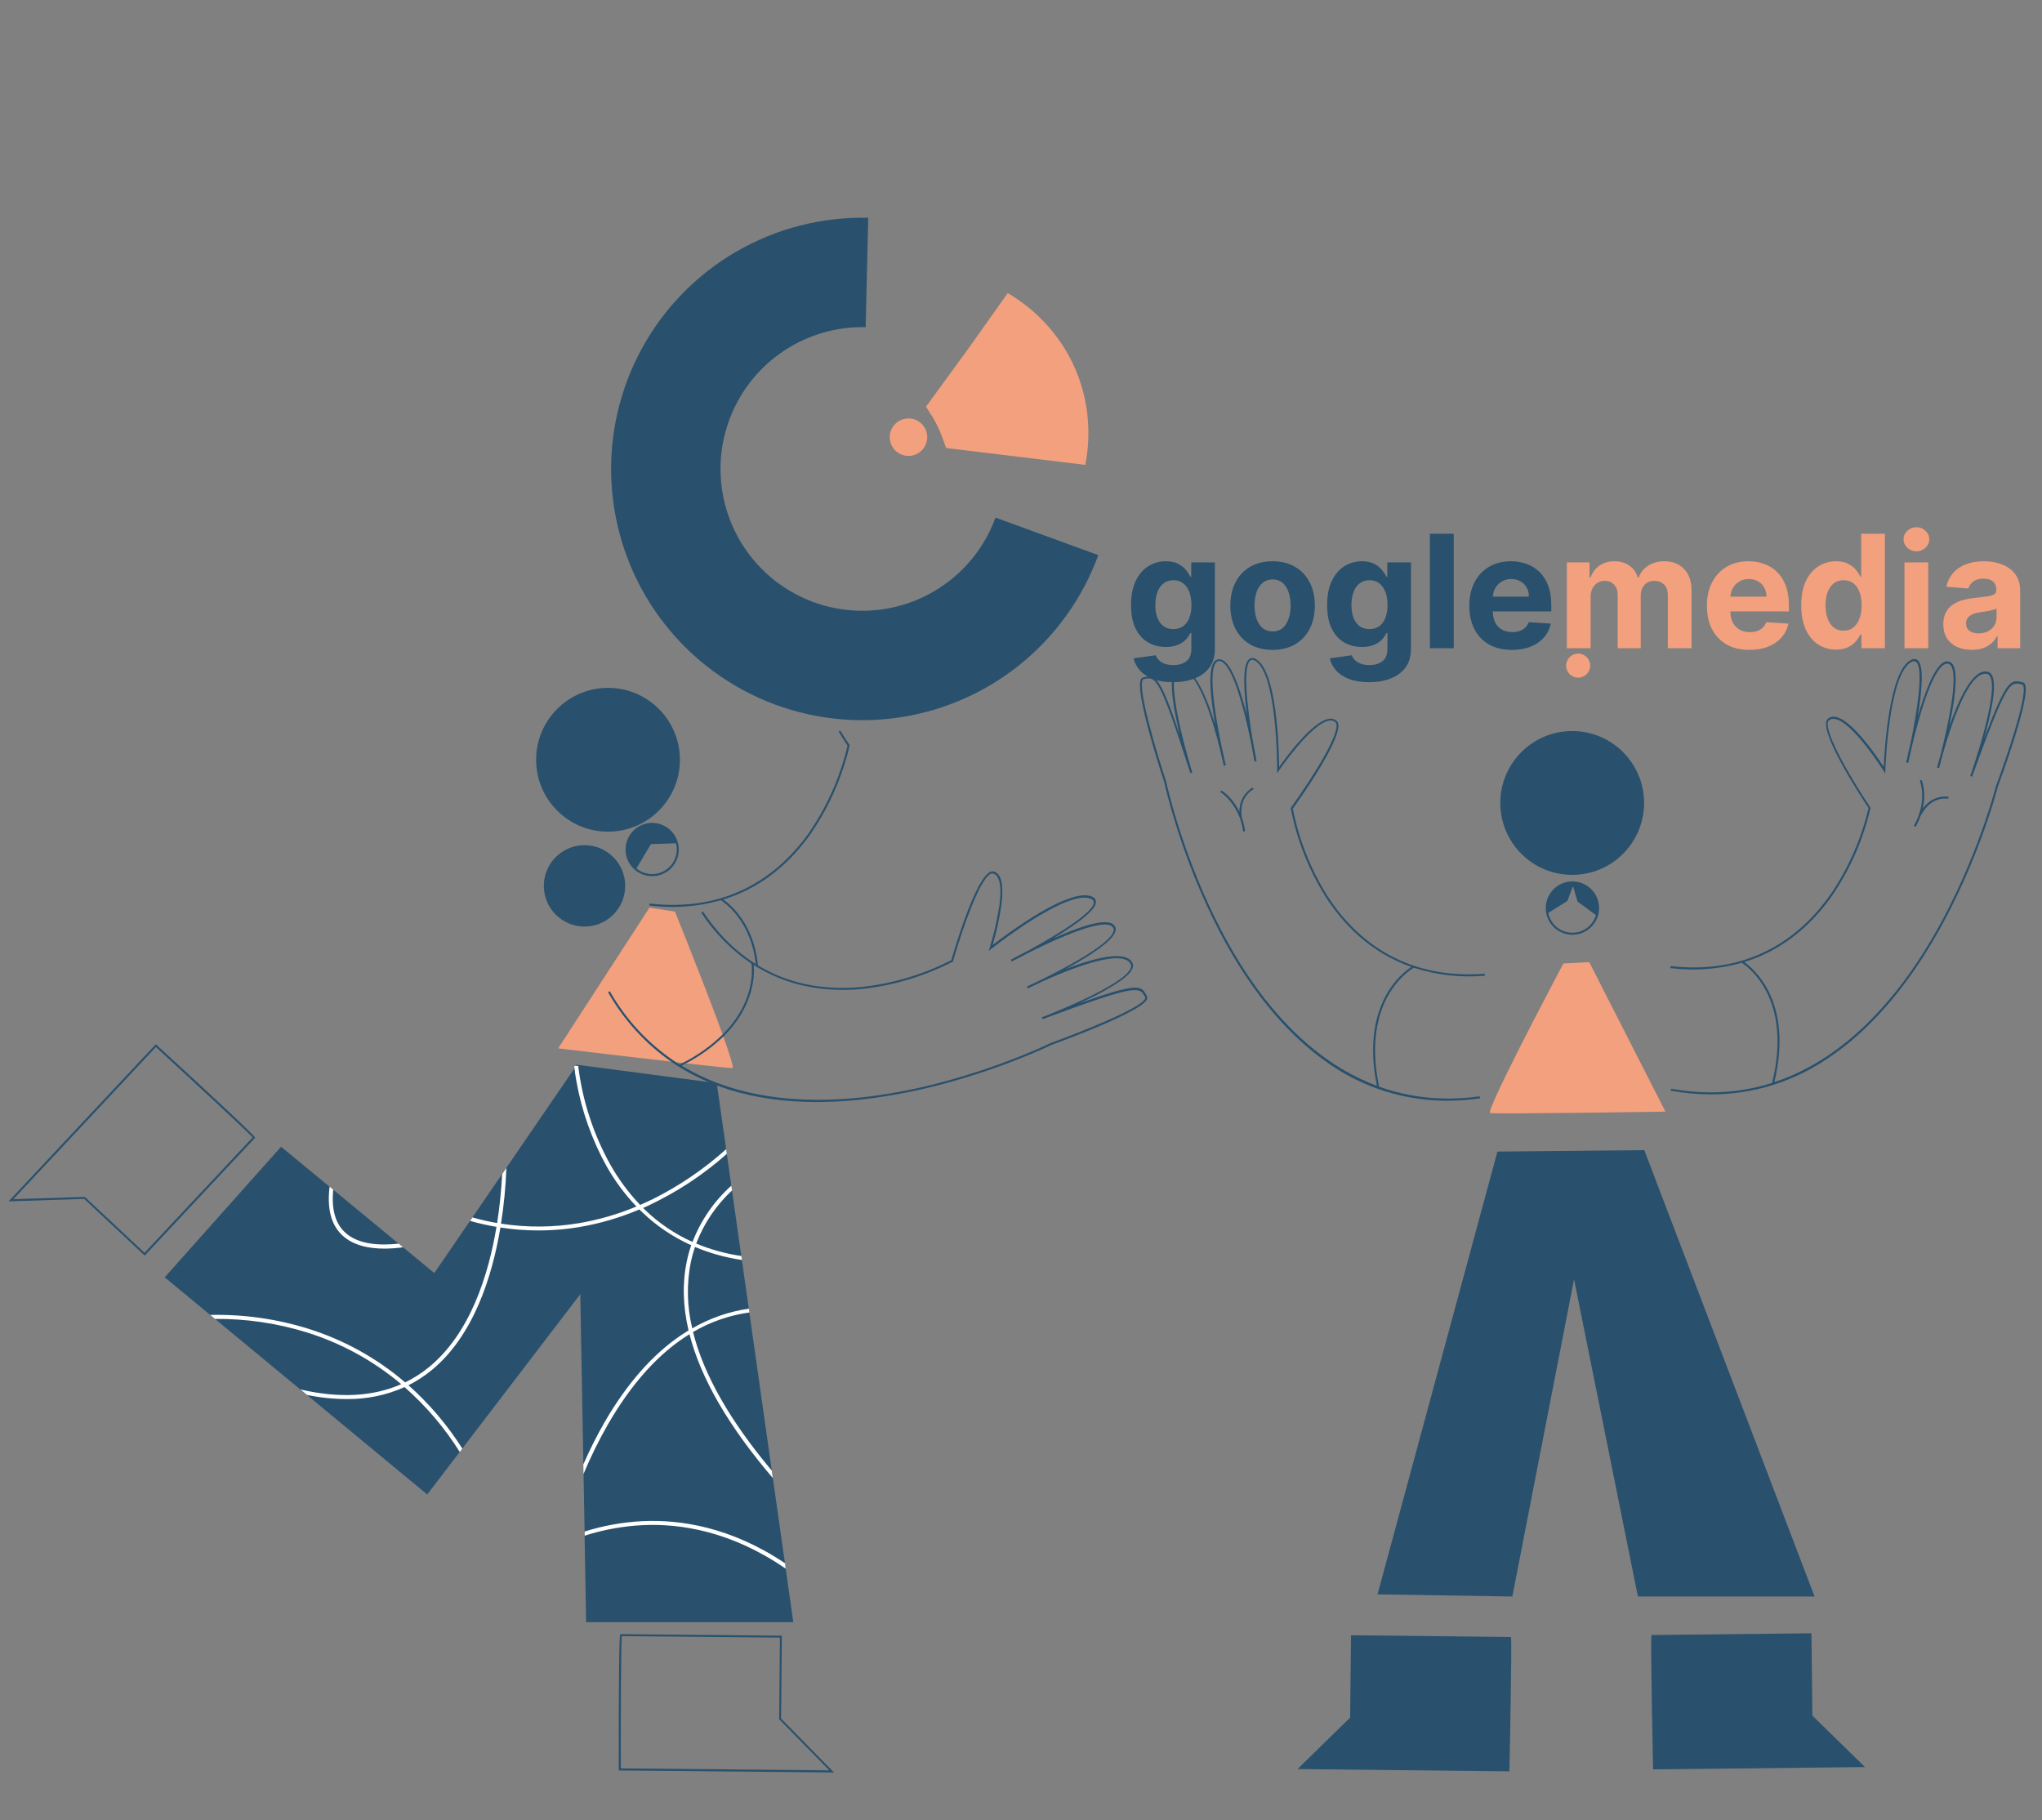 <svg width="763" height="680" viewBox="0 0 763 680" fill="none" xmlns="http://www.w3.org/2000/svg">
    <rect x="0" y="0" width="763" height="680" fill="#808080" stroke="none"/>
    <path d="M410.382 207.404C404.462 223.618 394.185 237.885 380.682 248.638C367.179 259.39 350.973 266.211 333.845 268.351C316.717 270.49 299.331 267.866 283.598 260.765C267.865 253.665 254.395 242.363 244.668 228.104C234.941 213.844 229.335 197.179 228.465 179.94C227.595 162.7 231.496 145.555 239.738 130.389C247.981 115.223 260.245 102.624 275.184 93.976C290.122 85.328 307.156 80.966 324.412 81.371L323.453 122.237C313.712 122.008 304.096 124.47 295.663 129.352C287.23 134.234 280.307 141.347 275.654 149.908C271.001 158.47 268.799 168.148 269.29 177.88C269.781 187.612 272.946 197.02 278.437 205.069C283.928 213.119 291.532 219.499 300.413 223.507C309.295 227.515 319.11 228.997 328.779 227.789C338.447 226.582 347.596 222.731 355.219 216.661C362.841 210.591 368.642 202.537 371.984 193.384L410.382 207.404Z" fill="#29506D"/>
    <path d="M376.553 109.496C387.643 116.067 396.247 125.578 401.377 136.934C406.506 148.291 407.952 161.032 405.548 173.691L353.51 167.39C352.443 164.403 351.921 162.748 350.608 159.843C349.296 156.937 347.53 154.33 345.987 151.965L361.865 130.192L376.553 109.496Z" fill="#F2A07D"/>
    <circle cx="339.453" cy="163.336" r="7.005" transform="rotate(-26.002 339.453 163.336)" fill="#F2A07D"/>
    <path d="M438.257 254.882C435.375 254.882 432.905 254.485 430.844 253.692C428.798 252.912 427.169 251.847 425.958 250.497C424.747 249.147 423.961 247.629 423.599 245.945L431.826 244.838C432.076 245.479 432.473 246.077 433.016 246.634C433.559 247.191 434.276 247.636 435.167 247.971C436.071 248.319 437.171 248.493 438.466 248.493C440.401 248.493 441.995 248.019 443.247 247.073C444.514 246.14 445.148 244.574 445.148 242.375V236.507H444.772C444.382 237.398 443.797 238.24 443.018 239.034C442.238 239.827 441.236 240.474 440.011 240.976C438.786 241.477 437.324 241.727 435.626 241.727C433.218 241.727 431.025 241.17 429.049 240.057C427.086 238.929 425.52 237.21 424.35 234.899C423.195 232.575 422.617 229.637 422.617 226.088C422.617 222.454 423.209 219.42 424.392 216.984C425.575 214.548 427.148 212.724 429.111 211.513C431.088 210.302 433.253 209.696 435.605 209.696C437.401 209.696 438.904 210.002 440.115 210.615C441.326 211.214 442.301 211.965 443.039 212.87C443.79 213.761 444.368 214.638 444.772 215.501H445.106V210.114H453.938V242.5C453.938 245.228 453.27 247.511 451.934 249.349C450.597 251.186 448.746 252.564 446.38 253.483C444.027 254.416 441.319 254.882 438.257 254.882ZM438.445 235.045C439.879 235.045 441.09 234.69 442.078 233.98C443.08 233.257 443.846 232.226 444.375 230.89C444.918 229.54 445.189 227.925 445.189 226.046C445.189 224.167 444.925 222.538 444.396 221.16C443.867 219.768 443.101 218.689 442.099 217.923C441.097 217.158 439.879 216.775 438.445 216.775C436.983 216.775 435.751 217.172 434.749 217.965C433.747 218.745 432.988 219.83 432.473 221.222C431.958 222.614 431.7 224.222 431.7 226.046C431.7 227.897 431.958 229.498 432.473 230.848C433.002 232.185 433.761 233.222 434.749 233.96C435.751 234.683 436.983 235.045 438.445 235.045ZM475.508 242.813C472.265 242.813 469.46 242.124 467.093 240.746C464.741 239.354 462.924 237.419 461.643 234.941C460.363 232.449 459.722 229.561 459.722 226.276C459.722 222.962 460.363 220.067 461.643 217.589C462.924 215.097 464.741 213.162 467.093 211.784C469.46 210.392 472.265 209.696 475.508 209.696C478.752 209.696 481.55 210.392 483.902 211.784C486.269 213.162 488.092 215.097 489.373 217.589C490.654 220.067 491.294 222.962 491.294 226.276C491.294 229.561 490.654 232.449 489.373 234.941C488.092 237.419 486.269 239.354 483.902 240.746C481.55 242.124 478.752 242.813 475.508 242.813ZM475.55 235.922C477.025 235.922 478.257 235.505 479.246 234.67C480.234 233.82 480.979 232.665 481.48 231.203C481.995 229.742 482.253 228.078 482.253 226.213C482.253 224.348 481.995 222.684 481.48 221.222C480.979 219.761 480.234 218.605 479.246 217.756C478.257 216.907 477.025 216.482 475.55 216.482C474.06 216.482 472.808 216.907 471.791 217.756C470.789 218.605 470.03 219.761 469.515 221.222C469.014 222.684 468.764 224.348 468.764 226.213C468.764 228.078 469.014 229.742 469.515 231.203C470.03 232.665 470.789 233.82 471.791 234.67C472.808 235.505 474.06 235.922 475.55 235.922ZM511.527 254.882C508.646 254.882 506.175 254.485 504.115 253.692C502.068 252.912 500.44 251.847 499.229 250.497C498.017 249.147 497.231 247.629 496.869 245.945L505.096 244.838C505.347 245.479 505.743 246.077 506.286 246.634C506.829 247.191 507.546 247.636 508.437 247.971C509.342 248.319 510.441 248.493 511.736 248.493C513.671 248.493 515.265 248.019 516.518 247.073C517.785 246.14 518.418 244.574 518.418 242.375V236.507H518.042C517.652 237.398 517.068 238.24 516.288 239.034C515.509 239.827 514.506 240.474 513.281 240.976C512.056 241.477 510.595 241.727 508.896 241.727C506.488 241.727 504.296 241.17 502.319 240.057C500.356 238.929 498.79 237.21 497.621 234.899C496.465 232.575 495.888 229.637 495.888 226.088C495.888 222.454 496.479 219.42 497.662 216.984C498.846 214.548 500.419 212.724 502.382 211.513C504.358 210.302 506.523 209.696 508.875 209.696C510.671 209.696 512.175 210.002 513.386 210.615C514.597 211.214 515.571 211.965 516.309 212.87C517.061 213.761 517.638 214.638 518.042 215.501H518.376V210.114H527.209V242.5C527.209 245.228 526.54 247.511 525.204 249.349C523.868 251.186 522.016 252.564 519.65 253.483C517.297 254.416 514.59 254.882 511.527 254.882ZM511.715 235.045C513.149 235.045 514.36 234.69 515.348 233.98C516.351 233.257 517.116 232.226 517.645 230.89C518.188 229.54 518.46 227.925 518.46 226.046C518.46 224.167 518.195 222.538 517.666 221.16C517.137 219.768 516.372 218.689 515.369 217.923C514.367 217.158 513.149 216.775 511.715 216.775C510.254 216.775 509.022 217.172 508.019 217.965C507.017 218.745 506.258 219.83 505.743 221.222C505.228 222.614 504.971 224.222 504.971 226.046C504.971 227.897 505.228 229.498 505.743 230.848C506.272 232.185 507.031 233.222 508.019 233.96C509.022 234.683 510.254 235.045 511.715 235.045ZM543.182 199.423V242.187H534.287V199.423H543.182ZM564.924 242.813C561.625 242.813 558.785 242.145 556.405 240.808C554.039 239.458 552.215 237.551 550.934 235.087C549.654 232.609 549.013 229.679 549.013 226.296C549.013 222.997 549.654 220.102 550.934 217.61C552.215 215.118 554.018 213.176 556.342 211.784C558.681 210.392 561.423 209.696 564.569 209.696C566.685 209.696 568.655 210.037 570.479 210.719C572.316 211.388 573.917 212.397 575.281 213.747C576.659 215.097 577.731 216.796 578.497 218.842C579.262 220.874 579.645 223.255 579.645 225.983V228.426H552.563V222.914H571.272C571.272 221.633 570.994 220.499 570.437 219.51C569.88 218.522 569.107 217.749 568.119 217.192C567.145 216.622 566.01 216.336 564.716 216.336C563.365 216.336 562.168 216.65 561.124 217.276C560.094 217.888 559.287 218.717 558.702 219.761C558.117 220.791 557.818 221.939 557.804 223.206V228.447C557.804 230.034 558.096 231.405 558.681 232.561C559.28 233.716 560.122 234.607 561.208 235.233C562.293 235.86 563.581 236.173 565.071 236.173C566.059 236.173 566.964 236.034 567.785 235.755C568.606 235.477 569.309 235.059 569.894 234.502C570.479 233.946 570.924 233.264 571.23 232.456L579.457 232.999C579.04 234.976 578.184 236.702 576.889 238.177C575.608 239.639 573.952 240.781 571.919 241.602C569.901 242.409 567.569 242.813 564.924 242.813Z" fill="#29506D"/>
    <path d="M585.45 242.187V210.114H593.928V215.773H594.304C594.972 213.893 596.085 212.411 597.644 211.325C599.204 210.239 601.069 209.696 603.24 209.696C605.44 209.696 607.312 210.246 608.857 211.346C610.403 212.432 611.433 213.907 611.948 215.773H612.282C612.936 213.935 614.119 212.466 615.831 211.367C617.558 210.253 619.597 209.696 621.95 209.696C624.942 209.696 627.372 210.65 629.237 212.557C631.116 214.45 632.056 217.137 632.056 220.617V242.187H623.181V222.371C623.181 220.589 622.708 219.253 621.762 218.362C620.815 217.471 619.632 217.025 618.212 217.025C616.597 217.025 615.337 217.54 614.432 218.571C613.528 219.587 613.075 220.93 613.075 222.601V242.187H604.452V222.183C604.452 220.61 603.999 219.357 603.094 218.424C602.203 217.492 601.027 217.025 599.565 217.025C598.577 217.025 597.686 217.276 596.893 217.777C596.113 218.264 595.494 218.953 595.034 219.844C594.575 220.721 594.345 221.751 594.345 222.935V242.187H585.45ZM653.699 242.813C650.399 242.813 647.56 242.145 645.179 240.808C642.813 239.458 640.989 237.551 639.709 235.087C638.428 232.609 637.788 229.679 637.788 226.296C637.788 222.997 638.428 220.102 639.709 217.61C640.989 215.118 642.792 213.176 645.117 211.784C647.455 210.392 650.198 209.696 653.344 209.696C655.46 209.696 657.429 210.037 659.253 210.719C661.09 211.388 662.691 212.397 664.055 213.747C665.434 215.097 666.505 216.796 667.271 218.842C668.037 220.874 668.419 223.255 668.419 225.983V228.426H641.337V222.914H660.046C660.046 221.633 659.768 220.499 659.211 219.51C658.654 218.522 657.882 217.749 656.893 217.192C655.919 216.622 654.784 216.336 653.49 216.336C652.14 216.336 650.942 216.65 649.898 217.276C648.868 217.888 648.061 218.717 647.476 219.761C646.892 220.791 646.592 221.939 646.578 223.206V228.447C646.578 230.034 646.871 231.405 647.455 232.561C648.054 233.716 648.896 234.607 649.982 235.233C651.068 235.86 652.355 236.173 653.845 236.173C654.833 236.173 655.738 236.034 656.559 235.755C657.381 235.477 658.084 235.059 658.668 234.502C659.253 233.946 659.698 233.264 660.005 232.456L668.232 232.999C667.814 234.976 666.958 236.702 665.663 238.177C664.383 239.639 662.726 240.781 660.694 241.602C658.675 242.409 656.343 242.813 653.699 242.813ZM686.043 242.709C683.607 242.709 681.4 242.082 679.424 240.829C677.461 239.563 675.902 237.704 674.746 235.254C673.605 232.79 673.034 229.77 673.034 226.192C673.034 222.517 673.626 219.461 674.809 217.025C675.992 214.575 677.565 212.745 679.528 211.534C681.505 210.309 683.669 209.696 686.022 209.696C687.818 209.696 689.314 210.002 690.511 210.615C691.722 211.214 692.697 211.965 693.435 212.87C694.186 213.761 694.757 214.638 695.147 215.501H695.418V199.423H704.292V242.187H695.523V237.05H695.147C694.729 237.941 694.138 238.825 693.372 239.702C692.62 240.565 691.639 241.282 690.428 241.852C689.231 242.423 687.769 242.709 686.043 242.709ZM688.862 235.63C690.295 235.63 691.507 235.24 692.495 234.461C693.497 233.667 694.263 232.561 694.792 231.141C695.335 229.721 695.606 228.057 695.606 226.15C695.606 224.243 695.342 222.587 694.813 221.181C694.284 219.775 693.518 218.689 692.516 217.923C691.514 217.158 690.295 216.775 688.862 216.775C687.4 216.775 686.168 217.172 685.166 217.965C684.164 218.758 683.405 219.858 682.89 221.264C682.375 222.67 682.117 224.299 682.117 226.15C682.117 228.016 682.375 229.665 682.89 231.099C683.419 232.519 684.177 233.632 685.166 234.44C686.168 235.233 687.4 235.63 688.862 235.63ZM711.606 242.187V210.114H720.501V242.187H711.606ZM716.074 205.979C714.752 205.979 713.617 205.541 712.671 204.664C711.738 203.773 711.272 202.708 711.272 201.469C711.272 200.244 711.738 199.193 712.671 198.316C713.617 197.425 714.752 196.98 716.074 196.98C717.397 196.98 718.524 197.425 719.457 198.316C720.404 199.193 720.877 200.244 720.877 201.469C720.877 202.708 720.404 203.773 719.457 204.664C718.524 205.541 717.397 205.979 716.074 205.979ZM736.772 242.792C734.726 242.792 732.903 242.437 731.302 241.727C729.701 241.003 728.434 239.938 727.501 238.532C726.583 237.113 726.123 235.345 726.123 233.229C726.123 231.447 726.45 229.951 727.105 228.739C727.759 227.528 728.65 226.554 729.777 225.816C730.905 225.078 732.186 224.522 733.619 224.146C735.067 223.77 736.584 223.505 738.171 223.352C740.037 223.157 741.54 222.976 742.682 222.809C743.823 222.628 744.651 222.364 745.166 222.016C745.681 221.668 745.939 221.153 745.939 220.471V220.345C745.939 219.023 745.521 218 744.686 217.276C743.865 216.552 742.696 216.19 741.178 216.19C739.577 216.19 738.304 216.545 737.357 217.255C736.41 217.951 735.784 218.828 735.478 219.886L727.251 219.218C727.668 217.269 728.49 215.585 729.715 214.165C730.94 212.731 732.52 211.631 734.455 210.866C736.403 210.086 738.659 209.696 741.22 209.696C743.002 209.696 744.707 209.905 746.336 210.323C747.978 210.74 749.433 211.388 750.7 212.265C751.98 213.142 752.99 214.269 753.728 215.647C754.465 217.011 754.834 218.647 754.834 220.554V242.187H746.398V237.739H746.148C745.633 238.741 744.944 239.625 744.081 240.391C743.218 241.143 742.18 241.734 740.969 242.166C739.758 242.583 738.359 242.792 736.772 242.792ZM739.32 236.653C740.628 236.653 741.784 236.396 742.786 235.881C743.788 235.352 744.575 234.642 745.146 233.751C745.716 232.86 746.002 231.851 746.002 230.723V227.32C745.723 227.501 745.34 227.668 744.853 227.821C744.38 227.96 743.844 228.092 743.245 228.217C742.647 228.329 742.048 228.433 741.45 228.531C740.851 228.614 740.308 228.691 739.821 228.76C738.777 228.913 737.865 229.157 737.086 229.491C736.306 229.825 735.701 230.278 735.269 230.848C734.837 231.405 734.622 232.101 734.622 232.936C734.622 234.148 735.06 235.073 735.937 235.714C736.828 236.34 737.956 236.653 739.32 236.653Z" fill="#F2A07D"/>
    <circle cx="589.686" cy="248.687" r="4.5" fill="#F2A07D"/>
    <path d="M556.792 415.848C558.793 416.324 622.298 415.328 622.298 415.328L615.158 401.314L604.918 381.231L600.076 371.74L599.236 370.089L596.12 363.952L595.748 363.208L593.844 359.489L588.638 359.75L584.176 359.973C584.176 359.973 582.435 363.253 579.825 368.222C579.713 368.437 579.609 368.653 579.49 368.869C577.571 372.514 575.244 376.976 572.797 381.692C571.057 385.062 569.272 388.558 567.546 391.972C561.329 404.334 555.885 415.625 556.792 415.848Z" fill="#F2A07D"/>
    <path d="M549.705 452.458L549.719 452.451L549.705 452.444V452.458Z" fill="#29506D"/>
    <path d="M464.074 305.652C464.629 307.258 465.025 308.915 465.256 310.598L464.513 310.702C463.935 305.95 461.832 301.513 458.518 298.058C457.767 297.26 456.92 296.558 455.997 295.967L456.369 295.328C457.139 295.807 457.859 296.363 458.518 296.986C460.44 298.791 461.997 300.947 463.107 303.339C463.042 301.514 463.466 299.706 464.336 298.101C465.206 296.496 466.489 295.153 468.053 294.212L468.387 294.874C468.119 294.993 462.631 297.886 464.074 305.652Z" fill="#29506D"/>
    <path d="M515.293 405.993C508.6 373.637 526.612 362.524 528.286 361.572C536.852 364.325 545.881 365.336 554.844 364.547L554.784 363.804C523.117 366.199 505.298 349.277 495.935 334.668C489.694 324.696 485.333 313.664 483.068 302.119C485.619 298.578 503.929 272.827 499.356 269.227C498.961 268.921 498.504 268.704 498.018 268.59C497.532 268.476 497.027 268.467 496.537 268.565C490.379 269.517 480.622 282.772 477.944 286.543C477.892 280.124 477.2 250.624 469.273 246.258C468.901 246.004 468.462 245.868 468.012 245.868C467.562 245.868 467.123 246.004 466.751 246.258C464.171 248.155 464.728 258.04 465.911 267.308C463.977 259.58 461.389 251.443 458.474 248.021C458.119 247.588 457.706 247.205 457.247 246.883C456.931 246.646 456.57 246.479 456.186 246.39C455.801 246.302 455.403 246.295 455.016 246.37C454.683 246.451 454.371 246.6 454.099 246.809C453.827 247.018 453.603 247.281 453.439 247.582C451.297 251.011 452.442 261.439 454.019 270.596C450.843 260.234 446.002 248.646 440.484 249.613C440.129 249.68 439.794 249.824 439.502 250.037C439.21 250.249 438.968 250.523 438.795 250.84C436.646 254.358 438.572 265.233 440.796 274.471C433.121 251.777 431.648 252.105 427.156 253.101C426.983 253.145 426.821 253.226 426.681 253.337C426.541 253.449 426.427 253.589 426.346 253.748C423.765 258.308 434.593 290.939 435.047 292.315C435.047 292.457 436.393 298.571 439.316 307.935C439.428 308.3 439.539 308.679 439.658 309.036C439.978 310.048 440.32 311.089 440.677 312.168C442.246 316.936 444.18 322.328 446.5 328.071C449.111 334.519 452.212 341.407 455.849 348.347C456.027 348.697 456.213 349.046 456.399 349.396C457.076 350.668 457.767 351.932 458.481 353.204C459.027 354.171 459.58 355.138 460.14 356.105C463.478 361.854 467.169 367.391 471.191 372.685C471.4 372.967 471.615 373.25 471.831 373.525C479.424 383.321 487.657 391.28 496.448 397.327C509.439 406.417 524.918 411.276 540.773 411.244C544.871 411.241 548.965 410.945 553.022 410.359L552.917 409.615C538.854 411.549 526.352 409.972 515.293 405.993ZM472.902 373.6L472.247 372.767C468.051 367.32 464.215 361.605 460.765 355.659C459.976 354.305 459.203 352.951 458.459 351.598C458.095 350.936 457.715 350.274 457.381 349.619C457.195 349.269 457.009 348.927 456.83 348.578C453.299 341.879 450.112 335.005 447.281 327.981C444.953 322.246 443.012 316.824 441.436 312.079C441.131 311.164 440.841 310.278 440.565 309.416C440.446 309.051 440.335 308.672 440.223 308.337C437.159 298.601 435.761 292.189 435.761 292.025C432.645 282.661 424.985 257.572 426.993 254.024C427.134 253.778 427.275 253.748 427.32 253.741C431.946 252.714 433.047 252.469 444.767 288.842L445.511 288.619C445.414 288.306 435.761 257.222 439.465 251.138C439.586 250.912 439.755 250.715 439.961 250.562C440.166 250.409 440.403 250.303 440.655 250.252C447.467 249.085 453.528 270.336 456.035 280.675C456.696 283.717 457.195 285.792 457.277 286.112L458.02 285.948C457.953 285.599 457.515 283.456 456.763 280.377C454.748 270.953 451.282 252.439 454.123 247.887C454.336 247.469 454.705 247.151 455.15 247.002C455.442 246.948 455.742 246.956 456.03 247.027C456.319 247.097 456.589 247.228 456.823 247.411C457.468 247.882 458.024 248.464 458.466 249.129C462.445 254.7 465.859 269.547 467.577 278.138C468.194 281.701 468.7 284.193 468.774 284.557L469.518 284.423C469.458 284.051 469.005 281.314 468.231 277.469C466.268 266.014 464.119 249.018 467.205 246.749C467.467 246.583 467.774 246.504 468.083 246.521C468.393 246.538 468.689 246.652 468.93 246.846C477.282 251.435 477.223 287.295 477.223 287.652V288.871L477.907 287.867C478.026 287.689 489.94 270.269 496.663 269.235C497.05 269.152 497.449 269.155 497.834 269.242C498.22 269.33 498.581 269.5 498.894 269.74C501.981 272.173 490.714 290.21 482.377 301.725L482.287 301.844V302C484.556 313.714 488.971 324.909 495.31 335.018C501.639 344.896 511.783 355.845 527.371 361.26C523.831 363.536 508.362 375.392 514.483 405.688C497.184 399.261 483.485 386.996 472.924 373.6H472.902Z" fill="#29506D"/>
    <path d="M756.619 255.638C756.545 255.474 756.436 255.329 756.299 255.212C756.163 255.095 756.003 255.01 755.831 254.961C751.368 253.8 749.925 253.414 741.417 275.788C743.983 266.639 746.304 255.846 744.288 252.246C744.127 251.923 743.896 251.639 743.612 251.417C743.328 251.194 742.997 251.038 742.645 250.959C737.149 249.799 731.905 261.194 728.35 271.436C730.262 262.339 731.786 251.956 729.778 248.452C729.623 248.146 729.406 247.875 729.141 247.656C728.876 247.437 728.569 247.275 728.239 247.18C727.857 247.096 727.462 247.09 727.079 247.165C726.695 247.239 726.33 247.391 726.008 247.612C722.512 249.799 719.121 259 716.592 267.695C718.08 258.472 719.039 248.616 716.526 246.623C716.159 246.362 715.722 246.218 715.272 246.21C714.822 246.202 714.38 246.33 714.004 246.578C705.898 250.647 704.15 280.094 703.86 286.514C701.339 282.646 692.08 269.041 685.952 267.866C685.466 267.753 684.962 267.744 684.473 267.838C683.983 267.933 683.519 268.13 683.111 268.416C678.411 271.853 695.754 298.258 698.186 301.888C695.504 313.335 690.748 324.193 684.152 333.924C674.223 348.235 655.809 364.525 624.231 360.955L624.142 361.699C633.069 362.825 642.132 362.155 650.797 359.727C652.44 360.739 670.051 372.514 662.153 404.594C650.96 408.165 638.406 409.288 624.425 406.759L624.291 407.503C629.297 408.415 634.374 408.881 639.463 408.894C654.311 408.882 668.84 404.581 681.304 396.509C695.159 387.747 707.876 374.351 719.091 356.678C738.182 326.613 746.437 294.16 746.504 293.877C747.018 292.524 759.036 260.287 756.619 255.638ZM745.798 293.676C745.716 293.996 737.491 326.337 718.467 356.298C706.404 375.296 688.175 395.981 662.986 404.319C670.222 374.224 655.17 361.825 651.726 359.445C667.508 354.58 678.046 344.04 684.732 334.393C691.422 324.538 696.23 313.53 698.915 301.925V301.777L698.833 301.65C690.927 289.824 680.322 271.384 683.49 269.064C683.812 268.841 684.176 268.688 684.561 268.615C684.945 268.542 685.34 268.55 685.721 268.64C692.415 269.926 703.667 287.763 703.778 287.979L704.425 289.005L704.463 287.793C704.463 287.428 705.727 251.591 714.242 247.314C714.494 247.135 714.796 247.039 715.105 247.039C715.414 247.039 715.716 247.135 715.968 247.314C718.943 249.702 716.198 266.609 713.818 277.982C712.904 281.798 712.331 284.513 712.272 284.885L713.015 285.041C713.104 284.684 713.699 282.207 714.443 278.674C716.756 269.004 721.538 251.331 726.343 248.341C726.582 248.168 726.856 248.048 727.146 247.989C727.436 247.93 727.735 247.933 728.023 247.999C728.257 248.068 728.473 248.185 728.659 248.342C728.845 248.5 728.996 248.694 729.102 248.914C731.772 253.577 727.614 271.972 725.279 281.292C724.416 284.342 723.903 286.499 723.792 286.811L724.535 287.004C724.625 286.685 725.205 284.632 725.971 281.604C728.864 271.392 735.639 250.364 742.459 251.777C742.708 251.837 742.94 251.952 743.139 252.113C743.339 252.274 743.5 252.477 743.611 252.707C747.092 258.918 736.308 289.63 736.174 289.943L736.873 290.188C749.918 254.269 751.004 254.552 755.593 255.749C755.664 255.773 755.729 255.812 755.785 255.863C755.84 255.915 755.883 255.977 755.912 256.047C757.839 259.602 749.271 284.386 745.798 293.676V293.676Z" fill="#29506D"/>
    <path d="M728.091 297.663L727.957 298.407C727.696 298.363 721.583 297.314 717.976 304.358L717.842 304.291C717.303 305.902 716.608 307.456 715.767 308.932L715.113 308.568C720.386 299.255 717.389 291.743 717.344 291.668L718.028 291.385C718.132 291.624 719.865 295.953 718.422 302.178C719.461 300.607 720.914 299.354 722.62 298.557C724.326 297.76 726.219 297.451 728.091 297.663V297.663Z" fill="#29506D"/>
    <path d="M597.034 336.26C596.438 334.381 595.297 332.721 593.757 331.491C592.217 330.261 590.347 329.515 588.383 329.349C586.419 329.182 584.45 329.603 582.725 330.556C581 331.51 579.597 332.954 578.693 334.705C577.789 336.457 577.425 338.438 577.648 340.396C577.87 342.355 578.668 344.204 579.942 345.708C581.215 347.213 582.906 348.305 584.801 348.848C586.696 349.391 588.709 349.359 590.586 348.756C593.096 347.952 595.185 346.185 596.394 343.842C597.603 341.499 597.833 338.772 597.034 336.26ZM590.341 348.049C589.434 348.339 588.488 348.487 587.537 348.488C585.585 348.493 583.682 347.875 582.106 346.723C580.53 345.571 579.364 343.946 578.776 342.084C578.671 341.752 578.584 341.414 578.516 341.072L585.67 336.61L587.752 331.016L589.463 336.862L596.342 341.891C595.923 343.325 595.159 344.634 594.117 345.704C593.074 346.774 591.785 347.571 590.363 348.027L590.341 348.049Z" fill="#29506D"/>
    <path d="M559.522 430.249L614.392 429.713L678.017 596.477H612.005L588.147 477.965L565.085 596.477L514.721 595.681L559.522 430.249Z" fill="#29506D"/>
    <path d="M564.557 611.621L504.815 610.966L504.48 641.723L484.831 660.951L563.991 661.814C563.991 661.814 565.055 612.142 564.557 611.621Z" fill="#29506D"/>
    <path d="M617.114 610.877L676.856 610.223L677.191 640.979L696.854 660.207L617.687 661.07C617.687 661.07 616.616 611.398 617.114 610.877Z" fill="#29506D"/>
    <path d="M587.455 326.866C602.291 326.866 614.318 314.837 614.318 299.999C614.318 285.161 602.291 273.132 587.455 273.132C572.619 273.132 560.592 285.161 560.592 299.999C560.592 314.837 572.619 326.866 587.455 326.866Z" fill="#29506D"/>
    <path d="M317.43 278.436V278.592C317.43 278.651 316.961 280.95 315.846 284.617C315.719 285.033 315.578 285.465 315.437 285.926C312.606 294.844 308.497 303.305 303.24 311.045C302.994 311.394 302.749 311.751 302.496 312.101C301.983 312.845 301.44 313.551 300.867 314.28C300.555 314.689 300.235 315.098 299.9 315.508C293.207 323.771 283.606 331.968 270.241 336.081C272.8 337.844 281.657 345.007 283.212 360.627C283.212 360.627 283.212 360.627 283.212 360.687L282.468 360.761L282.401 360.129C280.549 343.728 270.502 337.071 269.304 336.327C263.477 338.01 257.439 338.854 251.373 338.834C248.461 338.828 245.551 338.662 242.657 338.335L242.739 337.591C271.602 340.849 289.489 327.528 299.9 314.317C300.228 313.901 300.555 313.484 300.867 313.068L301.574 312.108C301.938 311.617 302.318 311.126 302.622 310.621C307.645 303.25 311.605 295.21 314.388 286.737C314.537 286.298 314.678 285.866 314.804 285.457C315.544 283.194 316.169 280.895 316.679 278.57C316.344 278.064 315.042 276.093 313.339 273.363L313.971 272.969C315.942 276.108 317.37 278.25 317.385 278.272L317.43 278.436Z" fill="#29506D"/>
    <path d="M273.685 399.031C273.015 399.113 265.764 398.354 256.334 397.29L255.018 397.141L252.66 396.874L250.89 396.665C235.875 394.955 217.907 392.79 211.213 392.002L208.558 391.682L211.436 387.256L226.794 363.588L230.416 358.009L242.679 339.109L252.206 340.596C252.206 340.596 253.805 344.554 256.141 350.415C256.669 351.754 257.241 353.197 257.836 354.722C260.246 360.806 263.094 368.11 265.72 374.976C266.686 377.534 267.631 380.034 268.508 382.414C269.029 383.827 269.535 385.196 269.996 386.497C270.085 386.758 270.182 387.018 270.271 387.241C272.718 394.114 274.235 398.949 273.685 399.031Z" fill="#F2A07D"/>
    <path d="M246.167 307.772C244.263 307.28 242.256 307.363 240.399 308.012C238.543 308.661 236.921 309.846 235.737 311.417C234.554 312.988 233.863 314.875 233.752 316.839C233.641 318.802 234.115 320.755 235.113 322.45C236.112 324.144 237.59 325.504 239.362 326.359C241.133 327.213 243.118 327.522 245.066 327.248C247.013 326.974 248.835 326.129 250.302 324.819C251.769 323.509 252.815 321.793 253.307 319.889C253.958 317.335 253.573 314.628 252.236 312.357C250.898 310.087 248.716 308.439 246.167 307.772ZM252.585 319.673C252.075 321.651 250.921 323.403 249.305 324.653C247.689 325.903 245.704 326.579 243.661 326.575C242.883 326.573 242.109 326.473 241.355 326.278C240.052 325.941 238.838 325.322 237.801 324.463L243.23 315.374L252.571 315.061C252.986 316.579 253.001 318.178 252.615 319.703L252.585 319.673Z" fill="#29506D"/>
    <path d="M296.413 606.072H219.007L218.435 573.776V572.221L218.048 550.74L217.989 547.117L216.828 483.536L216.382 458.491V457.004L215.438 404.193L215.333 398.309V397.781L264.515 404.237L267.817 404.669L267.951 405.613L271.335 429.416L271.58 431.178L273.268 443.08L273.521 444.865L277.002 469.359L277.217 470.846L279.798 489.033L279.999 490.453L288.403 549.572L288.79 552.324L293.319 584.182L293.601 586.175L296.413 606.072Z" fill="#29506D"/>
    <path d="M266.196 418.898L244.026 447.907L242.047 450.495L240.939 451.953L240.099 453.054L216.828 483.506V483.528L172.719 541.226L171.759 542.483L159.63 558.356L114.717 521.203L112.226 519.15L80.335 492.766L78.573 491.309L61.549 477.228L105.019 428.441L123.151 443.384L124.512 444.508L148.965 464.665L150.594 466.004L162.277 475.636L175.642 456.126L176.527 454.832L187.608 438.654L189.192 436.333L214.649 399.157L215.296 398.22H215.304V398.227L216.077 398.532V398.54L266.196 418.898Z" fill="#29506D"/>
    <path d="M291.853 642.073L292.143 611.405V611.108H291.288L231.873 610.55L231.762 610.662C231.353 611.071 231.167 628.052 231.196 661.115V661.487L311.628 662.23L291.853 642.073ZM232.357 611.286L291.422 611.844L291.139 642.341L309.873 661.434L231.97 660.691C231.925 641.969 232.037 614.314 232.327 611.286H232.357Z" fill="#29506D"/>
    <path d="M288.76 552.22C272.227 532.881 261.83 514.947 257.628 498.486C246.269 505.483 236.135 516.673 227.225 532.055C223.765 538.083 220.69 544.323 218.018 550.74L217.959 547.117C220.322 541.715 222.978 536.446 225.916 531.333C234.209 517 243.832 506.044 254.527 498.829C255.434 498.211 256.356 497.624 257.279 497.066C255.142 487.966 254.926 479.346 256.632 471.203C257.055 469.188 257.601 467.201 258.268 465.253C251.566 462.236 245.423 458.106 240.099 453.039C239.697 452.66 239.296 452.295 238.902 451.879C231.69 454.944 224.145 457.154 216.419 458.462C212.319 459.144 208.177 459.549 204.022 459.674C203.077 459.674 202.14 459.719 201.225 459.719C196.457 459.72 191.695 459.352 186.983 458.618C183.942 476.797 176.988 499.119 161.192 511.994C158.551 514.156 155.681 516.019 152.631 517.551C160.411 524.465 167.185 532.434 172.756 541.226L171.797 542.483C166.131 533.448 159.181 525.285 151.166 518.25C144.332 521.296 136.917 522.819 129.435 522.713C124.503 522.689 119.586 522.179 114.754 521.188L112.263 519.135C126.736 522.475 139.349 521.813 149.917 517.156C139.636 508.48 127.734 501.932 114.903 497.891C103.712 494.394 92.044 492.665 80.321 492.767L78.558 491.279C90.997 491.004 103.398 492.755 115.275 496.463C128.54 500.633 140.825 507.444 151.389 516.487V516.487C154.545 514.956 157.51 513.062 160.225 510.841C175.694 498.241 182.536 476.298 185.511 458.38C182.189 457.825 178.901 457.08 175.664 456.148L176.549 454.854C179.576 455.713 182.647 456.411 185.749 456.944C186.697 450.892 187.325 444.794 187.63 438.676L189.214 436.355C188.96 443.332 188.289 450.286 187.206 457.182C196.877 458.683 206.725 458.617 216.375 456.989C223.73 455.737 230.918 453.65 237.801 450.771C233.475 446.238 229.728 441.186 226.645 435.731C221.199 425.891 217.403 415.224 215.408 404.156C214.991 401.88 214.761 400.161 214.664 399.202C214.597 398.651 214.567 398.346 214.567 398.324L215.311 398.265L216.055 398.205C216.055 398.205 216.055 398.346 216.092 398.577C217.693 411.375 221.732 423.747 227.991 435.024C231.076 440.522 234.836 445.612 239.184 450.176C240.791 449.476 242.412 448.733 244.055 447.944C253.938 442.993 263.113 436.738 271.335 429.349L271.58 431.112C262.732 438.968 252.795 445.504 242.077 450.518L240.3 451.321L240.969 451.976C246.154 456.993 252.174 461.069 258.759 464.018C261.864 455.957 266.837 448.748 273.268 442.983L273.521 444.768C267.602 450.274 263.023 457.062 260.134 464.613C265.545 466.864 271.217 468.425 277.017 469.262L277.232 470.75C271.199 469.882 265.3 468.247 259.681 465.885C259.048 467.738 258.529 469.629 258.126 471.545C256.504 479.736 256.689 488.181 258.669 496.292C265.182 492.511 272.36 490.014 279.813 488.936L280.014 490.357C272.584 491.388 265.43 493.872 258.959 497.668C262.894 513.504 272.725 530.82 288.373 549.438L288.76 552.22Z" fill="white"/>
    <path d="M150.593 466.004C148.282 466.332 145.951 466.501 143.617 466.51C137.668 466.51 131.681 465.253 127.657 461.303C123.634 457.353 122.169 451.395 123.15 443.37L124.511 444.493C123.805 451.552 125.203 456.825 128.699 460.239C133.533 464.963 141.669 465.446 148.965 464.65L150.593 466.004Z" fill="white"/>
    <path d="M293.571 586.078C273.283 572.102 254.289 569.171 240.218 569.818C232.825 570.175 225.512 571.5 218.464 573.761V572.206C225.482 569.989 232.756 568.687 240.106 568.331C254.237 567.669 273.142 570.518 293.348 584.07L293.571 586.078Z" fill="white"/>
    <path d="M227.188 310.732C242.024 310.732 254.051 298.704 254.051 283.866C254.051 269.028 242.024 256.999 227.188 256.999C212.352 256.999 200.325 269.028 200.325 283.866C200.325 298.704 212.352 310.732 227.188 310.732Z" fill="#29506D"/>
    <path d="M218.405 346.182C226.801 346.182 233.606 339.376 233.606 330.979C233.606 322.582 226.801 315.775 218.405 315.775C210.01 315.775 203.204 322.582 203.204 330.979C203.204 339.376 210.01 346.182 218.405 346.182Z" fill="#29506D"/>
    <path d="M95.239 424.968C95.239 424.387 82.842 412.754 58.493 390.395L58.21 390.15L3.213 448.852L31.474 447.937L53.852 468.912L54.068 469.113L54.655 468.488L95.284 425.124L95.239 424.968ZM54.001 468.057L31.689 447.185L4.983 448.048L58.255 391.191C72.073 403.88 92.376 422.677 94.391 424.953L54.001 468.057Z" fill="#29506D"/>
    <path d="M428.577 372.313C426.584 368.162 425.929 366.809 403.358 374.819C412.014 370.848 421.72 365.633 423.17 361.773C423.312 361.441 423.38 361.081 423.367 360.72C423.354 360.358 423.261 360.004 423.096 359.683C420.426 354.744 408.341 358.113 398.234 362.033C405.581 358.054 413.502 353.167 416.031 349.455C416.198 349.219 416.347 348.97 416.477 348.712C416.554 348.56 416.621 348.403 416.678 348.243C416.814 347.928 416.885 347.589 416.885 347.246C416.885 346.903 416.814 346.564 416.678 346.249C416.495 345.897 416.24 345.586 415.93 345.338C415.62 345.089 415.262 344.908 414.878 344.806C413.845 344.531 412.769 344.46 411.71 344.598C411.353 344.598 410.966 344.665 410.594 344.725C405.983 345.416 399.483 347.938 393.489 350.623C398.643 347.529 403.849 344.078 406.876 341.147C407.084 340.954 407.285 340.753 407.463 340.559C407.642 340.366 407.731 340.277 407.857 340.135C407.984 339.994 408.274 339.652 408.452 339.392C409.068 338.704 409.441 337.834 409.516 336.915C409.478 336.465 409.305 336.038 409.02 335.688C408.734 335.339 408.35 335.085 407.917 334.958C406.429 334.319 404.414 334.371 402.108 334.906C401.818 334.973 401.521 335.055 401.216 335.137C398.498 335.955 395.865 337.033 393.355 338.358C393.122 338.472 392.891 338.591 392.663 338.715L392.053 339.042L391.808 339.168C388.089 341.147 384.371 343.505 381.046 345.751C376.428 348.86 372.628 351.746 370.917 353.063C372.309 348.356 373.368 343.556 374.085 338.7C374.123 338.454 374.16 338.201 374.19 337.956C374.673 334.051 374.725 330.339 373.766 328.011C373.677 327.794 373.576 327.583 373.461 327.379C373.238 326.937 372.924 326.547 372.539 326.235C372.155 325.924 371.708 325.697 371.23 325.571C370.121 325.304 368.887 326.263 367.615 328.011C366.661 329.359 365.818 330.782 365.094 332.266C364.202 334.029 363.324 336.022 362.469 338.112C362.365 338.358 362.26 338.61 362.164 338.856C359.501 345.506 357.181 352.922 356.058 356.708C355.944 357.074 355.847 357.402 355.768 357.689C355.634 358.121 355.537 358.478 355.463 358.731C345.002 364.093 333.646 367.489 321.959 368.75C316.783 369.271 311.565 369.219 306.4 368.594H306.17C304.422 368.371 302.645 368.066 300.852 367.679C294.622 366.339 288.656 363.976 283.197 360.687L282.394 360.189C275.41 355.815 268.65 349.5 262.648 340.567L262.031 340.983C266.952 348.519 273.325 354.998 280.78 360.04C281.003 361.527 282.453 374.098 270.011 386.52C265.588 390.825 260.525 394.421 255.003 397.179C254.653 397.365 254.259 397.543 253.924 397.722C253.493 397.461 253.069 397.186 252.645 396.911C242.398 390.143 233.903 381.04 227.857 370.349L227.21 370.721C233.056 381.043 241.143 389.922 250.875 396.703C255.155 399.647 259.719 402.153 264.5 404.185V404.185C265.63 404.676 266.776 405.13 267.936 405.561C269.423 406.112 270.911 406.633 272.443 407.109C282.312 410.195 293.267 411.743 305.263 411.743C312.614 411.707 319.955 411.166 327.232 410.121C335.806 408.907 344.298 407.168 352.659 404.914C357.047 403.747 361.204 402.497 365.064 401.255C371.215 399.261 376.607 397.268 380.965 395.535L381.441 395.349L382.497 394.925C384.847 393.973 386.847 393.125 388.446 392.426C388.692 392.314 388.922 392.21 389.145 392.121L389.532 391.942L390.492 391.511C391.979 390.834 392.805 390.432 392.849 390.41C394.225 389.912 426.576 378.219 428.547 373.369C428.631 373.207 428.678 373.027 428.683 372.844C428.688 372.661 428.652 372.48 428.577 372.313ZM427.885 373.057C426.346 376.828 401.9 386.334 392.574 389.696C392.522 389.696 391.548 390.194 389.807 390.983L389.064 391.332L388.885 391.414L388.365 391.637C386.572 392.426 384.244 393.415 381.47 394.531L381.024 394.709L380.414 394.947C376.183 396.621 371.006 398.532 365.124 400.444C360.416 401.969 355.262 403.494 349.781 404.907C342.341 406.814 334.801 408.304 327.195 409.37C304.883 412.464 277.366 411.943 254.69 398.131L256.341 397.275C261.451 394.614 266.155 391.235 270.308 387.241C282.148 375.593 281.925 363.677 281.613 360.508C287.51 364.269 294.034 366.939 300.875 368.393C307.827 369.839 314.961 370.208 322.026 369.486C333.862 368.214 345.361 364.767 355.946 359.318L356.08 359.244L356.125 359.095L356.303 358.463L356.593 357.489C358.334 351.538 360.624 344.65 362.952 338.893C363.056 338.64 363.153 338.387 363.257 338.149C363.867 336.662 364.477 335.256 365.079 333.969C365.989 331.893 367.111 329.917 368.426 328.071C369.4 326.806 370.285 326.166 371.044 326.352C371.431 326.457 371.79 326.645 372.098 326.901C372.406 327.158 372.655 327.478 372.829 327.84C372.879 327.926 372.924 328.016 372.962 328.108C374.018 330.272 373.966 334.058 373.446 338.053C373.409 338.298 373.379 338.551 373.342 338.796C372.52 343.974 371.335 349.086 369.794 354.097L369.43 355.257L370.382 354.513C370.493 354.424 375.022 350.846 380.98 346.807C384.23 344.576 387.903 342.27 391.525 340.284L392.388 339.823L393.459 339.25C393.913 339.02 394.359 338.789 394.805 338.573C397.009 337.459 399.315 336.56 401.692 335.888C402.004 335.799 402.302 335.732 402.599 335.665C404.57 335.248 406.273 335.234 407.56 335.784C408.303 336.104 408.683 336.528 408.705 337.078C408.606 337.981 408.199 338.821 407.552 339.458C407.359 339.682 407.151 339.92 406.913 340.202L406.333 340.782C402.919 344.048 396.345 348.221 390.038 351.888L389.212 352.371C387.398 353.412 385.613 354.402 383.954 355.302C382.846 355.86 381.85 356.38 380.98 356.827C379.113 357.801 377.908 358.463 377.677 358.589L378.027 359.251C378.25 359.14 379.336 358.589 381.002 357.727L383.828 356.239C385.36 355.458 387.123 354.58 389.034 353.673L389.845 353.286C397.036 349.879 405.857 346.16 411.301 345.521C411.688 345.469 412.078 345.442 412.468 345.439V345.439C413.202 345.391 413.939 345.469 414.647 345.669C414.935 345.741 415.205 345.873 415.438 346.056C415.671 346.239 415.863 346.47 416.001 346.733C416.099 346.956 416.149 347.196 416.149 347.44C416.149 347.683 416.099 347.924 416.001 348.146C416.001 348.221 415.941 348.302 415.904 348.377C415.787 348.635 415.65 348.884 415.495 349.121C412.111 354.253 396.947 362.175 388.848 366.154L388.253 366.429L387.509 366.786C385.382 367.776 383.992 368.482 383.716 368.609L384.044 369.285C384.282 369.174 385.531 368.594 387.45 367.679L388.194 367.314L389.056 366.89C398.724 362.487 419.169 354.052 422.456 360.159C422.576 360.387 422.642 360.64 422.65 360.898C422.657 361.155 422.606 361.411 422.501 361.647C420.017 368.341 389.621 379.967 389.317 380.086L389.577 380.777C425.401 367.485 425.892 368.497 427.945 372.774C427.959 372.877 427.938 372.982 427.885 373.072V373.057Z" fill="#29506D"/>
</svg>
